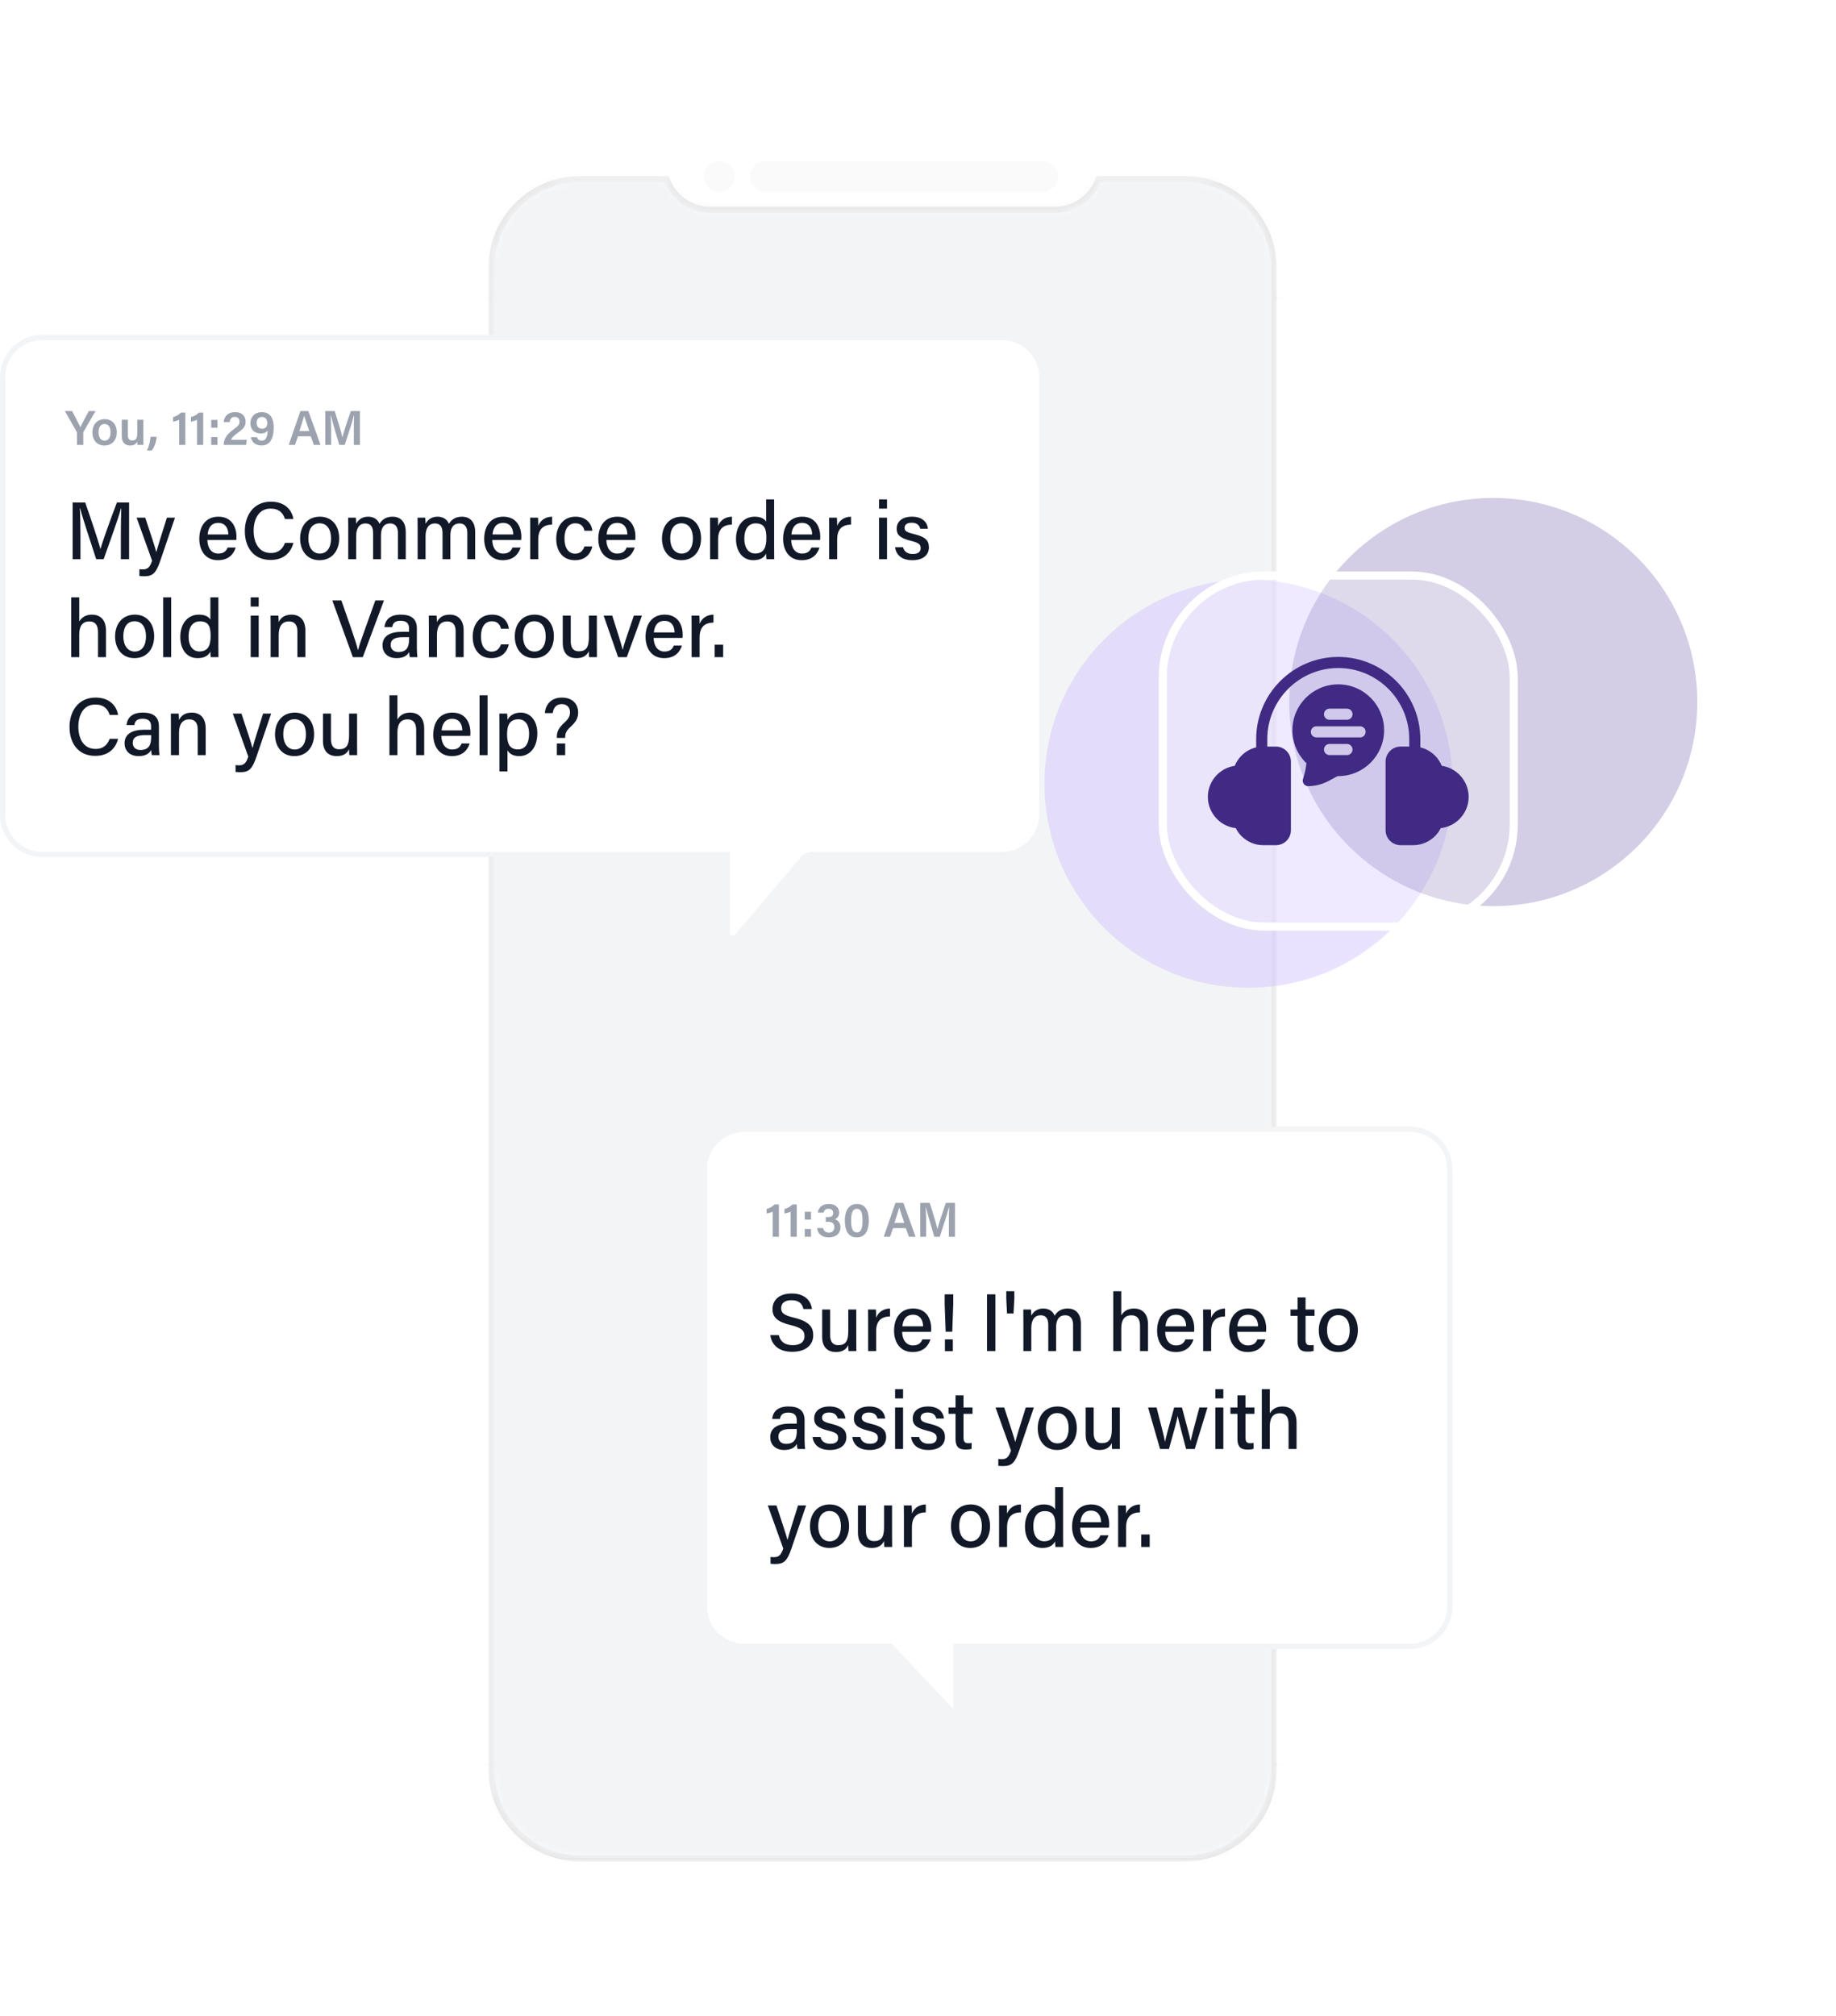 <svg width="225" height="247" viewBox="0 0 225 247" fill="none" xmlns="http://www.w3.org/2000/svg">
<g clip-path="url(#clip0_2002_761)" filter="url(#filter0_d_2002_761)">
<g filter="url(#filter1_i_2002_761)">
<path fill-rule="evenodd" clip-rule="evenodd" d="M64.82 14.004C55.647 14.004 48.211 21.44 48.211 30.613V216.714C48.211 225.887 55.647 233.324 64.82 233.324H141.072C150.246 233.324 157.682 225.887 157.682 216.714V83.461H158.059C158.476 83.461 158.814 83.124 158.814 82.706V71.004C158.814 70.587 158.476 70.249 158.059 70.249H157.682V66.475H158.059C158.476 66.475 158.814 66.137 158.814 65.72V54.017C158.814 53.6 158.476 53.263 158.059 53.263H157.682V30.613C157.682 21.44 150.246 14.004 141.072 14.004H64.82Z" fill="white"/>
</g>
<g filter="url(#filter2_i_2002_761)">
<path fill-rule="evenodd" clip-rule="evenodd" d="M82.94 23.064C83.982 23.064 84.827 22.219 84.827 21.176C84.827 20.134 83.982 19.289 82.94 19.289C81.897 19.289 81.052 20.134 81.052 21.176C81.052 22.219 81.897 23.064 82.94 23.064ZM88.602 19.289C87.56 19.289 86.715 20.134 86.715 21.176C86.715 22.219 87.56 23.064 88.602 23.064H122.576C123.618 23.064 124.463 22.219 124.463 21.176C124.463 20.134 123.618 19.289 122.576 19.289H88.602Z" fill="black" fill-opacity="0.02"/>
</g>
<g opacity="0.8">
<mask id="mask0_2002_761" style="mask-type:alpha" maskUnits="userSpaceOnUse" x="54" y="21" width="98" height="208">
<g opacity="0.8">
<path opacity="0.8" d="M151.265 21.554H54.628V228.039H151.265V21.554Z" fill="white"/>
<path opacity="0.8" fill-rule="evenodd" clip-rule="evenodd" d="M76.467 21.931H65.953C59.907 21.931 55.005 26.832 55.005 32.878V216.714C55.005 222.76 59.907 227.661 65.953 227.661H139.94C145.986 227.661 150.887 222.76 150.887 216.714V32.878C150.887 26.832 145.986 21.931 139.94 21.931H129.425C128.648 24.13 126.551 25.706 124.086 25.706H81.807C79.342 25.706 77.244 24.13 76.467 21.931Z" fill="black"/>
</g>
</mask>
<g mask="url(#mask0_2002_761)">
<path opacity="0.8" d="M76.467 21.931L76.823 21.805L76.734 21.554H76.467V21.931ZM129.426 21.931V21.554H129.159L129.07 21.805L129.426 21.931ZM65.953 22.309H76.467V21.554H65.953V22.309ZM55.383 32.878C55.383 27.041 60.115 22.309 65.953 22.309V21.554C59.699 21.554 54.628 26.624 54.628 32.878H55.383ZM55.383 216.714V32.878H54.628V216.714H55.383ZM65.953 227.284C60.115 227.284 55.383 222.552 55.383 216.714H54.628C54.628 222.969 59.699 228.039 65.953 228.039V227.284ZM139.94 227.284H65.953V228.039H139.94V227.284ZM150.51 216.714C150.51 222.552 145.778 227.284 139.94 227.284V228.039C146.195 228.039 151.265 222.969 151.265 216.714H150.51ZM150.51 32.878V216.714H151.265V32.878H150.51ZM139.94 22.309C145.778 22.309 150.51 27.041 150.51 32.878H151.265C151.265 26.624 146.195 21.554 139.94 21.554V22.309ZM129.426 22.309H139.94V21.554H129.426V22.309ZM129.07 21.805C128.344 23.858 126.386 25.329 124.086 25.329V26.084C126.716 26.084 128.953 24.402 129.782 22.057L129.07 21.805ZM124.086 25.329H81.807V26.084H124.086V25.329ZM81.807 25.329C79.507 25.329 77.549 23.858 76.823 21.805L76.111 22.057C76.94 24.402 79.177 26.084 81.807 26.084V25.329Z" fill="#C2C2C2"/>
<g opacity="0.2">
<path opacity="0.2" d="M55.005 36.276H48.211V36.653H55.005V36.276Z" fill="black"/>
<path opacity="0.2" d="M55.005 215.959H48.211V216.337H55.005V215.959Z" fill="black"/>
<path opacity="0.2" d="M157.682 36.276H150.887V36.653H157.682V36.276Z" fill="black"/>
<path opacity="0.2" d="M157.682 215.959H150.887V216.337H157.682V215.959Z" fill="black"/>
</g>
</g>
</g>
<mask id="mask1_2002_761" style="mask-type:alpha" maskUnits="userSpaceOnUse" x="55" y="21" width="96" height="207">
<path fill-rule="evenodd" clip-rule="evenodd" d="M76.467 21.931H65.953C59.907 21.931 55.006 26.832 55.006 32.878L55.006 216.714C55.006 222.76 59.907 227.661 65.953 227.661H139.94C145.986 227.661 150.887 222.76 150.887 216.714V32.878C150.887 26.832 145.986 21.931 139.94 21.931H129.426C128.648 24.13 126.551 25.706 124.086 25.706L81.807 25.706C79.342 25.706 77.244 24.13 76.467 21.931Z" fill="#118BD6"/>
<path fill-rule="evenodd" clip-rule="evenodd" d="M76.467 21.931H65.953C59.907 21.931 55.006 26.832 55.006 32.878L55.006 216.714C55.006 222.76 59.907 227.661 65.953 227.661H139.94C145.986 227.661 150.887 222.76 150.887 216.714V32.878C150.887 26.832 145.986 21.931 139.94 21.931H129.426C128.648 24.13 126.551 25.706 124.086 25.706L81.807 25.706C79.342 25.706 77.244 24.13 76.467 21.931Z" fill="url(#paint0_linear_2002_761)" fill-opacity="0.07"/>
</mask>
<g mask="url(#mask1_2002_761)">
<rect x="55.074" y="21.725" width="95.651" height="205.886" fill="#F3F4F6"/>
</g>
</g>
<path d="M89.115 105.004V104.678H88.789H49.578H5.212C2.513 104.678 0.326 102.491 0.326 99.792V46.216C0.326 43.517 2.513 41.33 5.212 41.33H122.788C125.487 41.33 127.674 43.517 127.674 46.216V99.792C127.674 102.491 125.487 104.678 122.788 104.678H99.462C99.073 104.678 98.704 104.849 98.453 105.145L90.302 114.723C89.896 115.2 89.115 114.913 89.115 114.286V105.004Z" fill="white" stroke="#F3F4F6" stroke-width="0.651"/>
<path d="M14.81 68.504V65.614C14.81 64.344 14.83 63.024 14.86 62.284H14.82C14.52 63.464 13.47 66.324 12.7 68.504H11.79C11.21 66.704 10.13 63.494 9.82 62.274H9.78C9.84 63.074 9.86 64.594 9.86 65.784V68.504H8.9V61.554H10.44C11.18 63.654 12.07 66.334 12.31 67.244H12.32C12.49 66.534 13.55 63.594 14.33 61.554H15.82V68.504H14.81ZM16.742 63.414H17.802C18.572 65.714 19.022 67.114 19.152 67.624H19.162C19.312 67.054 19.662 65.894 20.452 63.414H21.442L19.632 68.724C19.122 70.204 18.732 70.594 17.652 70.594C17.502 70.594 17.292 70.584 17.082 70.564V69.724C17.212 69.744 17.362 69.754 17.492 69.754C18.112 69.754 18.362 69.484 18.642 68.694L16.742 63.414ZM28.955 66.144H25.415C25.425 67.104 25.905 67.814 26.735 67.814C27.495 67.814 27.745 67.434 27.895 67.074H28.885C28.685 67.724 28.145 68.624 26.705 68.624C25.095 68.624 24.425 67.334 24.425 66.014C24.425 64.484 25.195 63.294 26.765 63.294C28.425 63.294 28.975 64.604 28.975 65.724C28.975 65.884 28.975 66.004 28.955 66.144ZM25.445 65.474H27.985C27.975 64.684 27.585 64.054 26.755 64.054C25.895 64.054 25.525 64.644 25.445 65.474ZM34.924 66.504H35.954C35.654 67.704 34.754 68.594 33.154 68.594C31.054 68.594 30.004 67.024 30.004 65.054C30.004 63.164 31.054 61.454 33.194 61.454C34.874 61.454 35.764 62.424 35.954 63.584H34.924C34.694 62.864 34.224 62.304 33.154 62.304C31.674 62.304 31.084 63.644 31.084 65.024C31.084 66.354 31.644 67.744 33.194 67.744C34.244 67.744 34.684 67.124 34.924 66.504ZM39.209 63.294C40.639 63.294 41.569 64.354 41.569 65.944C41.569 67.434 40.718 68.624 39.148 68.624C37.669 68.624 36.779 67.494 36.779 65.964C36.779 64.454 37.658 63.294 39.209 63.294ZM39.169 64.104C38.269 64.104 37.788 64.814 37.788 65.954C37.788 67.044 38.319 67.814 39.188 67.814C40.069 67.814 40.569 67.084 40.569 65.964C40.569 64.834 40.069 64.104 39.169 64.104ZM42.675 68.504V64.724C42.675 64.284 42.675 63.834 42.665 63.414H43.605C43.625 63.564 43.645 63.914 43.645 64.164C43.885 63.724 44.325 63.294 45.115 63.294C45.835 63.294 46.315 63.664 46.505 64.174C46.785 63.704 47.255 63.294 48.115 63.294C48.955 63.294 49.725 63.794 49.725 65.164V68.504H48.765V65.274C48.765 64.714 48.555 64.124 47.805 64.124C47.025 64.124 46.685 64.704 46.685 65.584V68.504H45.725V65.314C45.725 64.684 45.545 64.124 44.785 64.124C44.015 64.124 43.645 64.734 43.645 65.684V68.504H42.675ZM51.181 68.504V64.724C51.181 64.284 51.181 63.834 51.171 63.414H52.111C52.131 63.564 52.151 63.914 52.151 64.164C52.391 63.724 52.831 63.294 53.621 63.294C54.341 63.294 54.821 63.664 55.011 64.174C55.291 63.704 55.761 63.294 56.621 63.294C57.461 63.294 58.231 63.794 58.231 65.164V68.504H57.271V65.274C57.271 64.714 57.061 64.124 56.311 64.124C55.531 64.124 55.191 64.704 55.191 65.584V68.504H54.231V65.314C54.231 64.684 54.051 64.124 53.291 64.124C52.521 64.124 52.151 64.734 52.151 65.684V68.504H51.181ZM63.867 66.144H60.327C60.337 67.104 60.817 67.814 61.647 67.814C62.407 67.814 62.657 67.434 62.807 67.074H63.797C63.597 67.724 63.057 68.624 61.617 68.624C60.007 68.624 59.337 67.334 59.337 66.014C59.337 64.484 60.107 63.294 61.677 63.294C63.337 63.294 63.887 64.604 63.887 65.724C63.887 65.884 63.887 66.004 63.867 66.144ZM60.357 65.474H62.897C62.887 64.684 62.497 64.054 61.667 64.054C60.807 64.054 60.437 64.644 60.357 65.474ZM64.98 68.504V64.794C64.98 64.124 64.97 63.714 64.97 63.414H65.93C65.95 63.554 65.96 63.974 65.96 64.424C66.22 63.754 66.81 63.314 67.66 63.294V64.264C66.62 64.284 65.96 64.774 65.96 66.084V68.504H64.98ZM71.625 66.934H72.595C72.385 67.804 71.795 68.624 70.455 68.624C69.025 68.624 68.165 67.594 68.165 65.984C68.165 64.534 68.995 63.294 70.525 63.294C72.035 63.294 72.535 64.374 72.595 65.014H71.625C71.515 64.514 71.205 64.104 70.505 64.104C69.655 64.104 69.175 64.834 69.175 65.954C69.175 67.094 69.645 67.824 70.475 67.824C71.085 67.824 71.435 67.494 71.625 66.934ZM77.851 66.144H74.311C74.321 67.104 74.801 67.814 75.631 67.814C76.391 67.814 76.641 67.434 76.791 67.074H77.781C77.581 67.724 77.041 68.624 75.601 68.624C73.991 68.624 73.321 67.334 73.321 66.014C73.321 64.484 74.091 63.294 75.661 63.294C77.321 63.294 77.871 64.604 77.871 65.724C77.871 65.884 77.871 66.004 77.851 66.144ZM74.341 65.474H76.881C76.871 64.684 76.481 64.054 75.651 64.054C74.791 64.054 74.421 64.644 74.341 65.474ZM83.554 63.294C84.984 63.294 85.914 64.354 85.914 65.944C85.914 67.434 85.064 68.624 83.494 68.624C82.014 68.624 81.124 67.494 81.124 65.964C81.124 64.454 82.004 63.294 83.554 63.294ZM83.514 64.104C82.614 64.104 82.134 64.814 82.134 65.954C82.134 67.044 82.664 67.814 83.534 67.814C84.414 67.814 84.914 67.084 84.914 65.964C84.914 64.834 84.414 64.104 83.514 64.104ZM87.021 68.504V64.794C87.021 64.124 87.011 63.714 87.011 63.414H87.971C87.991 63.554 88.001 63.974 88.001 64.424C88.261 63.754 88.851 63.314 89.701 63.294V64.264C88.661 64.284 88.001 64.774 88.001 66.084V68.504H87.021ZM93.886 61.174H94.866V67.074C94.866 67.544 94.866 68.014 94.876 68.504H93.926C93.906 68.364 93.886 68.004 93.886 67.814C93.636 68.324 93.136 68.624 92.316 68.624C91.006 68.624 90.196 67.564 90.196 66.014C90.196 64.444 91.066 63.294 92.486 63.294C93.346 63.294 93.746 63.634 93.886 63.914V61.174ZM91.216 65.984C91.216 67.164 91.766 67.804 92.536 67.804C93.686 67.804 93.916 66.944 93.916 65.894C93.916 64.814 93.706 64.114 92.606 64.114C91.736 64.114 91.216 64.794 91.216 65.984ZM100.498 66.144H96.958C96.968 67.104 97.448 67.814 98.278 67.814C99.038 67.814 99.288 67.434 99.438 67.074H100.428C100.228 67.724 99.688 68.624 98.248 68.624C96.638 68.624 95.968 67.334 95.968 66.014C95.968 64.484 96.738 63.294 98.308 63.294C99.968 63.294 100.518 64.604 100.518 65.724C100.518 65.884 100.518 66.004 100.498 66.144ZM96.988 65.474H99.528C99.518 64.684 99.128 64.054 98.298 64.054C97.438 64.054 97.068 64.644 96.988 65.474ZM101.611 68.504V64.794C101.611 64.124 101.601 63.714 101.601 63.414H102.561C102.581 63.554 102.591 63.974 102.591 64.424C102.851 63.754 103.441 63.314 104.291 63.294V64.264C103.251 64.284 102.591 64.774 102.591 66.084V68.504H101.611ZM107.724 68.504V63.414H108.704V68.504H107.724ZM108.704 62.304H107.724V61.174H108.704V62.304ZM109.687 67.034H110.667C110.797 67.564 111.197 67.864 111.857 67.864C112.557 67.864 112.827 67.574 112.827 67.144C112.827 66.694 112.597 66.494 111.677 66.264C110.177 65.904 109.887 65.444 109.887 64.744C109.887 64.024 110.417 63.294 111.767 63.294C113.127 63.294 113.657 64.074 113.717 64.774H112.777C112.707 64.474 112.487 64.034 111.727 64.034C111.057 64.034 110.857 64.354 110.857 64.664C110.857 65.024 111.057 65.194 111.967 65.414C113.547 65.784 113.837 66.314 113.837 67.064C113.837 67.954 113.147 68.624 111.817 68.624C110.457 68.624 109.817 67.944 109.687 67.034ZM8.73 73.174H9.71V76.134C9.96 75.714 10.42 75.294 11.27 75.294C12.12 75.294 12.99 75.764 12.99 77.254V80.504H12.01V77.414C12.01 76.584 11.67 76.124 10.96 76.124C10.07 76.124 9.71 76.734 9.71 77.734V80.504H8.73V73.174ZM16.533 75.294C17.963 75.294 18.893 76.354 18.893 77.944C18.893 79.434 18.043 80.624 16.473 80.624C14.993 80.624 14.103 79.494 14.103 77.964C14.103 76.454 14.983 75.294 16.533 75.294ZM16.493 76.104C15.593 76.104 15.113 76.814 15.113 77.954C15.113 79.044 15.643 79.814 16.513 79.814C17.393 79.814 17.893 79.084 17.893 77.964C17.893 76.834 17.393 76.104 16.493 76.104ZM20.98 80.504H20V73.174H20.98V80.504ZM25.781 73.174H26.761V79.074C26.761 79.544 26.761 80.014 26.771 80.504H25.821C25.801 80.364 25.781 80.004 25.781 79.814C25.531 80.324 25.031 80.624 24.211 80.624C22.901 80.624 22.091 79.564 22.091 78.014C22.091 76.444 22.961 75.294 24.381 75.294C25.241 75.294 25.641 75.634 25.781 75.914V73.174ZM23.111 77.984C23.111 79.164 23.661 79.804 24.431 79.804C25.581 79.804 25.811 78.944 25.811 77.894C25.811 76.814 25.601 76.114 24.501 76.114C23.631 76.114 23.111 76.794 23.111 77.984ZM30.722 80.504V75.414H31.702V80.504H30.722ZM31.702 74.304H30.722V73.174H31.702V74.304ZM33.164 80.504V76.694C33.164 76.254 33.164 75.804 33.154 75.414H34.114C34.134 75.564 34.154 76.064 34.154 76.214C34.344 75.794 34.764 75.294 35.724 75.294C36.694 75.294 37.424 75.894 37.424 77.234V80.504H36.444V77.354C36.444 76.624 36.164 76.124 35.414 76.124C34.524 76.124 34.154 76.784 34.154 77.784V80.504H33.164ZM44.456 80.504H43.246L40.726 73.554H41.836L43.026 76.974C43.376 77.984 43.706 78.974 43.866 79.624H43.886C44.026 79.034 44.396 78.004 44.756 77.004L45.996 73.554H47.056L44.456 80.504ZM51.086 76.974V79.354C51.086 79.824 51.126 80.364 51.156 80.504H50.226C50.186 80.394 50.156 80.144 50.136 79.874C49.966 80.204 49.566 80.624 48.596 80.624C47.386 80.624 46.876 79.834 46.876 79.064C46.876 77.924 47.776 77.394 49.286 77.394H50.126V76.984C50.126 76.554 49.986 76.044 49.096 76.044C48.286 76.044 48.146 76.434 48.066 76.824H47.116C47.186 76.084 47.646 75.284 49.126 75.294C50.396 75.294 51.086 75.814 51.086 76.974ZM50.136 78.214V78.054H49.356C48.376 78.054 47.876 78.334 47.876 79.004C47.876 79.504 48.216 79.874 48.816 79.874C49.976 79.874 50.136 79.084 50.136 78.214ZM52.558 80.504V76.694C52.558 76.254 52.558 75.804 52.548 75.414H53.508C53.528 75.564 53.548 76.064 53.548 76.214C53.738 75.794 54.158 75.294 55.118 75.294C56.088 75.294 56.818 75.894 56.818 77.234V80.504H55.838V77.354C55.838 76.624 55.558 76.124 54.808 76.124C53.918 76.124 53.548 76.784 53.548 77.784V80.504H52.558ZM61.391 78.934H62.361C62.151 79.804 61.561 80.624 60.221 80.624C58.791 80.624 57.931 79.594 57.931 77.984C57.931 76.534 58.761 75.294 60.291 75.294C61.801 75.294 62.301 76.374 62.361 77.014H61.391C61.281 76.514 60.971 76.104 60.271 76.104C59.421 76.104 58.941 76.834 58.941 77.954C58.941 79.094 59.411 79.824 60.241 79.824C60.851 79.824 61.201 79.494 61.391 78.934ZM65.517 75.294C66.947 75.294 67.877 76.354 67.877 77.944C67.877 79.434 67.027 80.624 65.457 80.624C63.977 80.624 63.087 79.494 63.087 77.964C63.087 76.454 63.967 75.294 65.517 75.294ZM65.477 76.104C64.577 76.104 64.097 76.814 64.097 77.954C64.097 79.044 64.627 79.814 65.497 79.814C66.377 79.814 66.877 79.084 66.877 77.964C66.877 76.834 66.377 76.104 65.477 76.104ZM73.144 75.414V79.024C73.144 79.514 73.154 80.174 73.154 80.504H72.194C72.174 80.374 72.164 80.064 72.164 79.774C71.904 80.324 71.424 80.624 70.654 80.624C69.754 80.624 68.964 80.154 68.964 78.754V75.414H69.944V78.544C69.944 79.194 70.144 79.784 70.944 79.784C71.824 79.784 72.164 79.304 72.164 78.074V75.414H73.144ZM73.979 75.414H75.029C75.679 77.424 76.159 78.974 76.309 79.604H76.319C76.439 78.984 76.979 77.454 77.679 75.414H78.669L76.809 80.504H75.749L73.979 75.414ZM83.642 78.144H80.103C80.112 79.104 80.593 79.814 81.422 79.814C82.183 79.814 82.433 79.434 82.582 79.074H83.573C83.373 79.724 82.832 80.624 81.392 80.624C79.782 80.624 79.112 79.334 79.112 78.014C79.112 76.484 79.882 75.294 81.453 75.294C83.112 75.294 83.662 76.604 83.662 77.724C83.662 77.884 83.662 78.004 83.642 78.144ZM80.132 77.474H82.672C82.662 76.684 82.272 76.054 81.442 76.054C80.582 76.054 80.213 76.644 80.132 77.474ZM84.755 80.504V76.794C84.755 76.124 84.745 75.714 84.745 75.414H85.705C85.725 75.554 85.735 75.974 85.735 76.424C85.995 75.754 86.585 75.314 87.435 75.294V76.264C86.395 76.284 85.735 76.774 85.735 78.084V80.504H84.755ZM88.623 80.504H87.583V78.974H88.623V80.504ZM13.44 90.504H14.47C14.17 91.704 13.27 92.594 11.67 92.594C9.57 92.594 8.52 91.024 8.52 89.054C8.52 87.164 9.57 85.454 11.71 85.454C13.39 85.454 14.28 86.424 14.47 87.584H13.44C13.21 86.864 12.74 86.304 11.67 86.304C10.19 86.304 9.6 87.644 9.6 89.024C9.6 90.354 10.16 91.744 11.71 91.744C12.76 91.744 13.2 91.124 13.44 90.504ZM19.475 88.974V91.354C19.475 91.824 19.515 92.364 19.545 92.504H18.615C18.575 92.394 18.545 92.144 18.525 91.874C18.355 92.204 17.955 92.624 16.985 92.624C15.775 92.624 15.265 91.834 15.265 91.064C15.265 89.924 16.165 89.394 17.675 89.394H18.515V88.984C18.515 88.554 18.375 88.044 17.485 88.044C16.675 88.044 16.535 88.434 16.455 88.824H15.505C15.575 88.084 16.035 87.284 17.515 87.294C18.785 87.294 19.475 87.814 19.475 88.974ZM18.525 90.214V90.054H17.745C16.765 90.054 16.265 90.334 16.265 91.004C16.265 91.504 16.605 91.874 17.205 91.874C18.365 91.874 18.525 91.084 18.525 90.214ZM20.947 92.504V88.694C20.947 88.254 20.947 87.804 20.937 87.414H21.897C21.917 87.564 21.937 88.064 21.937 88.214C22.127 87.794 22.547 87.294 23.507 87.294C24.477 87.294 25.207 87.894 25.207 89.234V92.504H24.227V89.354C24.227 88.624 23.947 88.124 23.197 88.124C22.307 88.124 21.937 88.784 21.937 89.784V92.504H20.947ZM28.529 87.414H29.59C30.36 89.714 30.809 91.114 30.939 91.624H30.95C31.099 91.054 31.45 89.894 32.239 87.414H33.23L31.419 92.724C30.91 94.204 30.52 94.594 29.439 94.594C29.29 94.594 29.079 94.584 28.869 94.564V93.724C29 93.744 29.149 93.754 29.279 93.754C29.899 93.754 30.149 93.484 30.43 92.694L28.529 87.414ZM36.132 87.294C37.562 87.294 38.492 88.354 38.492 89.944C38.492 91.434 37.642 92.624 36.072 92.624C34.592 92.624 33.702 91.494 33.702 89.964C33.702 88.454 34.582 87.294 36.132 87.294ZM36.092 88.104C35.192 88.104 34.712 88.814 34.712 89.954C34.712 91.044 35.242 91.814 36.112 91.814C36.992 91.814 37.492 91.084 37.492 89.964C37.492 88.834 36.992 88.104 36.092 88.104ZM43.759 87.414V91.024C43.759 91.514 43.769 92.174 43.769 92.504H42.809C42.789 92.374 42.779 92.064 42.779 91.774C42.519 92.324 42.039 92.624 41.269 92.624C40.369 92.624 39.579 92.154 39.579 90.754V87.414H40.559V90.544C40.559 91.194 40.759 91.784 41.559 91.784C42.439 91.784 42.779 91.304 42.779 90.074V87.414H43.759ZM47.724 85.174H48.704V88.134C48.954 87.714 49.414 87.294 50.264 87.294C51.114 87.294 51.984 87.764 51.984 89.254V92.504H51.004V89.414C51.004 88.584 50.664 88.124 49.954 88.124C49.064 88.124 48.704 88.734 48.704 89.734V92.504H47.724V85.174ZM57.627 90.144H54.087C54.097 91.104 54.577 91.814 55.407 91.814C56.167 91.814 56.417 91.434 56.567 91.074H57.557C57.357 91.724 56.817 92.624 55.377 92.624C53.767 92.624 53.097 91.334 53.097 90.014C53.097 88.484 53.867 87.294 55.437 87.294C57.097 87.294 57.647 88.604 57.647 89.724C57.647 89.884 57.647 90.004 57.627 90.144ZM54.117 89.474H56.657C56.647 88.684 56.257 88.054 55.427 88.054C54.567 88.054 54.197 88.644 54.117 89.474ZM59.749 92.504H58.769V85.174H59.749V92.504ZM62.191 94.494H61.211V88.654C61.211 88.234 61.211 87.814 61.2 87.414H62.151C62.17 87.574 62.191 87.884 62.191 88.184C62.45 87.694 62.961 87.294 63.81 87.294C64.99 87.294 65.85 88.274 65.85 89.824C65.85 91.644 64.861 92.624 63.63 92.624C62.831 92.624 62.41 92.294 62.191 91.914V94.494ZM64.841 89.864C64.841 88.814 64.371 88.114 63.541 88.114C62.531 88.114 62.141 88.754 62.141 89.954C62.141 91.114 62.471 91.804 63.471 91.804C64.371 91.804 64.841 91.074 64.841 89.864ZM69.263 90.394H68.243V90.234C68.243 89.674 68.422 89.184 69.203 88.484C69.752 87.994 69.853 87.624 69.853 87.224C69.853 86.764 69.562 86.254 68.853 86.254C68.153 86.254 67.832 86.704 67.733 87.354H66.772C66.802 86.694 67.243 85.454 68.873 85.454C70.373 85.464 70.853 86.484 70.853 87.244C70.853 87.934 70.632 88.384 69.903 89.054C69.412 89.494 69.263 89.834 69.263 90.304V90.394ZM69.263 92.504H68.243V91.074H69.263V92.504Z" fill="#111827"/>
<path d="M10.208 54.504H9.428V53.016C9.428 52.974 9.416 52.932 9.392 52.89L7.952 50.352H8.834C9.176 50.994 9.656 51.912 9.854 52.332C10.034 51.924 10.544 50.982 10.886 50.352H11.708L10.238 52.89C10.22 52.914 10.208 52.938 10.208 53.01V54.504ZM12.839 51.348C13.733 51.348 14.309 51.99 14.309 52.956C14.309 53.874 13.77 54.576 12.803 54.576C11.867 54.576 11.322 53.892 11.322 52.968C11.322 52.032 11.88 51.348 12.839 51.348ZM12.809 51.942C12.354 51.942 12.078 52.29 12.078 52.962C12.078 53.586 12.36 53.982 12.822 53.982C13.29 53.982 13.547 53.592 13.547 52.968C13.547 52.302 13.29 51.942 12.809 51.942ZM17.569 51.42V53.604C17.569 53.904 17.569 54.258 17.575 54.504H16.849C16.837 54.42 16.831 54.246 16.825 54.114C16.651 54.432 16.369 54.576 15.949 54.576C15.355 54.576 14.923 54.234 14.923 53.436V51.42H15.667V53.286C15.667 53.646 15.775 53.958 16.195 53.958C16.645 53.958 16.825 53.712 16.825 53.052V51.42H17.569ZM18.596 55.194H18.009C18.345 54.444 18.41 53.922 18.447 53.508H19.209C19.148 54.084 18.956 54.732 18.596 55.194ZM22.713 54.504H21.957V51.426C21.771 51.528 21.411 51.63 21.207 51.654V51.09C21.561 51.018 21.939 50.796 22.179 50.544H22.713V54.504ZM24.904 54.504H24.148V51.426C23.962 51.528 23.602 51.63 23.398 51.654V51.09C23.753 51.018 24.131 50.796 24.37 50.544H24.904V54.504ZM26.65 54.504H25.882V53.55H26.65V54.504ZM26.65 52.398H25.882V51.438H26.65V52.398ZM30.154 54.504H27.424V54.456C27.424 53.808 27.754 53.238 28.594 52.62C29.176 52.188 29.35 52.038 29.35 51.666C29.35 51.306 29.17 51.072 28.786 51.072C28.366 51.072 28.198 51.318 28.138 51.708H27.412C27.472 51.03 27.916 50.484 28.786 50.484C29.758 50.484 30.1 51.078 30.1 51.654C30.1 52.236 29.854 52.5 29.128 53.028C28.618 53.4 28.39 53.652 28.312 53.874H30.25L30.154 54.504ZM30.747 53.562H31.497C31.581 53.826 31.743 53.982 32.097 53.982C32.721 53.982 32.787 53.184 32.805 52.722C32.637 52.986 32.313 53.106 31.941 53.106C31.149 53.106 30.687 52.554 30.687 51.84C30.687 51.084 31.209 50.49 32.097 50.49C33.165 50.49 33.543 51.318 33.543 52.32C33.543 53.406 33.279 54.57 32.061 54.57C31.185 54.57 30.825 54.042 30.747 53.562ZM32.097 51.078C31.653 51.078 31.443 51.396 31.443 51.804C31.443 52.242 31.695 52.518 32.097 52.518C32.535 52.518 32.757 52.29 32.757 51.822C32.757 51.564 32.655 51.078 32.097 51.078ZM38.083 53.448H36.517L36.151 54.504H35.383L36.817 50.352H37.789L39.283 54.504H38.461L38.083 53.448ZM36.691 52.8H37.903C37.579 51.852 37.381 51.288 37.279 50.934H37.273C37.171 51.324 36.955 51.99 36.691 52.8ZM43.362 54.504V52.872C43.362 52.146 43.374 51.354 43.392 50.898H43.362C43.176 51.684 42.672 53.202 42.246 54.504H41.574C41.256 53.394 40.734 51.672 40.548 50.886H40.524C40.56 51.372 40.578 52.248 40.578 52.962V54.504H39.858V50.352H41.016C41.394 51.51 41.832 52.974 41.958 53.562H41.97C42.066 53.064 42.6 51.486 42.996 50.352H44.112V54.504H43.362Z" fill="#9CA3AF"/>
<path d="M117.5 201.678H117.174V202.004V210.185L109.237 201.78L109.14 201.678H109H91.212C88.513 201.678 86.326 199.491 86.326 196.792V143.216C86.326 140.517 88.513 138.33 91.212 138.33H172.788C175.487 138.33 177.674 140.517 177.674 143.216V196.792C177.674 199.491 175.487 201.678 172.788 201.678H117.5Z" fill="white" stroke="#F3F4F6" stroke-width="0.651"/>
<path d="M94.4 163.554H95.44C95.63 164.354 96.18 164.784 97.15 164.784C98.18 164.784 98.59 164.314 98.59 163.684C98.59 163.014 98.25 162.644 96.9 162.324C95.21 161.914 94.67 161.334 94.67 160.364C94.67 159.294 95.45 158.454 97.02 158.454C98.71 158.454 99.4 159.424 99.5 160.354H98.45C98.34 159.774 97.98 159.274 96.99 159.274C96.19 159.274 95.73 159.624 95.73 160.254C95.73 160.874 96.11 161.124 97.3 161.414C99.29 161.894 99.66 162.664 99.66 163.564C99.66 164.714 98.81 165.594 97.08 165.594C95.33 165.594 94.55 164.654 94.4 163.554ZM104.935 160.414V164.024C104.935 164.514 104.945 165.174 104.945 165.504H103.985C103.965 165.374 103.955 165.064 103.955 164.774C103.695 165.324 103.215 165.624 102.445 165.624C101.545 165.624 100.755 165.154 100.755 163.754V160.414H101.735V163.544C101.735 164.194 101.935 164.784 102.735 164.784C103.615 164.784 103.955 164.304 103.955 163.074V160.414H104.935ZM106.39 165.504V161.794C106.39 161.124 106.38 160.714 106.38 160.414H107.34C107.36 160.554 107.37 160.974 107.37 161.424C107.63 160.754 108.22 160.314 109.07 160.294V161.264C108.03 161.284 107.37 161.774 107.37 163.084V165.504H106.39ZM114.096 163.144H110.556C110.566 164.104 111.046 164.814 111.876 164.814C112.636 164.814 112.886 164.434 113.036 164.074H114.026C113.826 164.724 113.286 165.624 111.846 165.624C110.236 165.624 109.566 164.334 109.566 163.014C109.566 161.484 110.336 160.294 111.906 160.294C113.566 160.294 114.116 161.604 114.116 162.724C114.116 162.884 114.116 163.004 114.096 163.144ZM110.586 162.474H113.126C113.116 161.684 112.726 161.054 111.896 161.054C111.036 161.054 110.666 161.644 110.586 162.474ZM116.699 163.134H115.889L115.769 159.774V158.554H116.819V159.784L116.699 163.134ZM116.769 165.514H115.799V164.074H116.769V165.514ZM120.955 158.554H121.985V165.504H120.955V158.554ZM124.207 160.904H123.407L123.317 159.034V158.174H124.307V159.034L124.207 160.904ZM125.414 165.504V161.724C125.414 161.284 125.414 160.834 125.404 160.414H126.344C126.364 160.564 126.384 160.914 126.384 161.164C126.624 160.724 127.064 160.294 127.854 160.294C128.574 160.294 129.054 160.664 129.244 161.174C129.524 160.704 129.994 160.294 130.854 160.294C131.694 160.294 132.464 160.794 132.464 162.164V165.504H131.504V162.274C131.504 161.714 131.294 161.124 130.544 161.124C129.764 161.124 129.424 161.704 129.424 162.584V165.504H128.464V162.314C128.464 161.684 128.284 161.124 127.524 161.124C126.754 161.124 126.384 161.734 126.384 162.684V165.504H125.414ZM136.429 158.174H137.409V161.134C137.659 160.714 138.119 160.294 138.969 160.294C139.819 160.294 140.689 160.764 140.689 162.254V165.504H139.709V162.414C139.709 161.584 139.369 161.124 138.659 161.124C137.769 161.124 137.409 161.734 137.409 162.734V165.504H136.429V158.174ZM146.332 163.144H142.792C142.802 164.104 143.282 164.814 144.112 164.814C144.872 164.814 145.122 164.434 145.272 164.074H146.262C146.062 164.724 145.522 165.624 144.082 165.624C142.472 165.624 141.802 164.334 141.802 163.014C141.802 161.484 142.572 160.294 144.142 160.294C145.802 160.294 146.352 161.604 146.352 162.724C146.352 162.884 146.352 163.004 146.332 163.144ZM142.822 162.474H145.362C145.352 161.684 144.962 161.054 144.132 161.054C143.272 161.054 142.902 161.644 142.822 162.474ZM147.445 165.504V161.794C147.445 161.124 147.435 160.714 147.435 160.414H148.395C148.415 160.554 148.425 160.974 148.425 161.424C148.685 160.754 149.275 160.314 150.125 160.294V161.264C149.085 161.284 148.425 161.774 148.425 163.084V165.504H147.445ZM155.15 163.144H151.61C151.62 164.104 152.1 164.814 152.93 164.814C153.69 164.814 153.94 164.434 154.09 164.074H155.08C154.88 164.724 154.34 165.624 152.9 165.624C151.29 165.624 150.62 164.334 150.62 163.014C150.62 161.484 151.39 160.294 152.96 160.294C154.62 160.294 155.17 161.604 155.17 162.724C155.17 162.884 155.17 163.004 155.15 163.144ZM151.64 162.474H154.18C154.17 161.684 153.78 161.054 152.95 161.054C152.09 161.054 151.72 161.644 151.64 162.474ZM158.153 161.194V160.414H159.013V158.934H159.993V160.414H161.093V161.194H159.993V164.084C159.993 164.564 160.113 164.794 160.563 164.794C160.683 164.794 160.853 164.794 160.983 164.754V165.484C160.753 165.564 160.443 165.574 160.193 165.574C159.353 165.574 159.013 165.144 159.013 164.284V161.194H158.153ZM164.046 160.294C165.476 160.294 166.406 161.354 166.406 162.944C166.406 164.434 165.556 165.624 163.986 165.624C162.506 165.624 161.616 164.494 161.616 162.964C161.616 161.454 162.496 160.294 164.046 160.294ZM164.006 161.104C163.106 161.104 162.626 161.814 162.626 162.954C162.626 164.044 163.156 164.814 164.026 164.814C164.906 164.814 165.406 164.084 165.406 162.964C165.406 161.834 164.906 161.104 164.006 161.104ZM98.6 173.974V176.354C98.6 176.824 98.64 177.364 98.67 177.504H97.74C97.7 177.394 97.67 177.144 97.65 176.874C97.48 177.204 97.08 177.624 96.11 177.624C94.9 177.624 94.39 176.834 94.39 176.064C94.39 174.924 95.29 174.394 96.8 174.394H97.64V173.984C97.64 173.554 97.5 173.044 96.61 173.044C95.8 173.044 95.66 173.434 95.58 173.824H94.63C94.7 173.084 95.16 172.284 96.64 172.294C97.91 172.294 98.6 172.814 98.6 173.974ZM97.65 175.214V175.054H96.87C95.89 175.054 95.39 175.334 95.39 176.004C95.39 176.504 95.73 176.874 96.33 176.874C97.49 176.874 97.65 176.084 97.65 175.214ZM99.573 176.034H100.553C100.683 176.564 101.083 176.864 101.743 176.864C102.443 176.864 102.713 176.574 102.713 176.144C102.713 175.694 102.483 175.494 101.563 175.264C100.063 174.904 99.773 174.444 99.773 173.744C99.773 173.024 100.303 172.294 101.653 172.294C103.013 172.294 103.543 173.074 103.603 173.774H102.663C102.593 173.474 102.373 173.034 101.613 173.034C100.943 173.034 100.743 173.354 100.743 173.664C100.743 174.024 100.943 174.194 101.853 174.414C103.433 174.784 103.723 175.314 103.723 176.064C103.723 176.954 103.033 177.624 101.703 177.624C100.343 177.624 99.703 176.944 99.573 176.034ZM104.446 176.034H105.426C105.556 176.564 105.956 176.864 106.616 176.864C107.316 176.864 107.586 176.574 107.586 176.144C107.586 175.694 107.356 175.494 106.436 175.264C104.936 174.904 104.646 174.444 104.646 173.744C104.646 173.024 105.176 172.294 106.526 172.294C107.886 172.294 108.416 173.074 108.476 173.774H107.536C107.466 173.474 107.246 173.034 106.486 173.034C105.816 173.034 105.616 173.354 105.616 173.664C105.616 174.024 105.816 174.194 106.726 174.414C108.306 174.784 108.596 175.314 108.596 176.064C108.596 176.954 107.906 177.624 106.576 177.624C105.216 177.624 104.576 176.944 104.446 176.034ZM109.691 177.504V172.414H110.671V177.504H109.691ZM110.671 171.304H109.691V170.174H110.671V171.304ZM111.654 176.034H112.634C112.764 176.564 113.164 176.864 113.824 176.864C114.524 176.864 114.794 176.574 114.794 176.144C114.794 175.694 114.564 175.494 113.644 175.264C112.144 174.904 111.854 174.444 111.854 173.744C111.854 173.024 112.384 172.294 113.734 172.294C115.094 172.294 115.624 173.074 115.684 173.774H114.744C114.674 173.474 114.454 173.034 113.694 173.034C113.024 173.034 112.824 173.354 112.824 173.664C112.824 174.024 113.024 174.194 113.934 174.414C115.514 174.784 115.804 175.314 115.804 176.064C115.804 176.954 115.114 177.624 113.784 177.624C112.424 177.624 111.784 176.944 111.654 176.034ZM116.239 173.194V172.414H117.099V170.934H118.079V172.414H119.179V173.194H118.079V176.084C118.079 176.564 118.199 176.794 118.649 176.794C118.769 176.794 118.939 176.794 119.069 176.754V177.484C118.839 177.564 118.529 177.574 118.279 177.574C117.439 177.574 117.099 177.144 117.099 176.284V173.194H116.239ZM122 172.414H123.06C123.83 174.714 124.28 176.114 124.41 176.624H124.42C124.57 176.054 124.92 174.894 125.71 172.414H126.7L124.89 177.724C124.38 179.204 123.99 179.594 122.91 179.594C122.76 179.594 122.55 179.584 122.34 179.564V178.724C122.47 178.744 122.62 178.754 122.75 178.754C123.37 178.754 123.62 178.484 123.9 177.694L122 172.414ZM129.603 172.294C131.033 172.294 131.963 173.354 131.963 174.944C131.963 176.434 131.113 177.624 129.543 177.624C128.063 177.624 127.173 176.494 127.173 174.964C127.173 173.454 128.053 172.294 129.603 172.294ZM129.563 173.104C128.663 173.104 128.183 173.814 128.183 174.954C128.183 176.044 128.713 176.814 129.583 176.814C130.463 176.814 130.963 176.084 130.963 174.964C130.963 173.834 130.463 173.104 129.563 173.104ZM137.23 172.414V176.024C137.23 176.514 137.24 177.174 137.24 177.504H136.28C136.26 177.374 136.25 177.064 136.25 176.774C135.99 177.324 135.51 177.624 134.74 177.624C133.84 177.624 133.05 177.154 133.05 175.754V172.414H134.03V175.544C134.03 176.194 134.23 176.784 135.03 176.784C135.91 176.784 136.25 176.304 136.25 175.074V172.414H137.23ZM140.695 172.414H141.735C142.335 174.734 142.675 176.054 142.765 176.604H142.775C142.875 176.114 143.185 174.934 143.895 172.414H144.845C145.595 175.224 145.815 176.034 145.905 176.514H145.915C146.035 175.974 146.225 175.214 146.985 172.414H147.975L146.415 177.504H145.355C144.875 175.634 144.435 174.054 144.325 173.474H144.315C144.225 174.044 143.805 175.524 143.255 177.504H142.165L140.695 172.414ZM148.939 177.504V172.414H149.919V177.504H148.939ZM149.919 171.304H148.939V170.174H149.919V171.304ZM150.79 173.194V172.414H151.65V170.934H152.63V172.414H153.73V173.194H152.63V176.084C152.63 176.564 152.75 176.794 153.2 176.794C153.32 176.794 153.49 176.794 153.62 176.754V177.484C153.39 177.564 153.08 177.574 152.83 177.574C151.99 177.574 151.65 177.144 151.65 176.284V173.194H150.79ZM154.632 170.174H155.612V173.134C155.862 172.714 156.322 172.294 157.172 172.294C158.022 172.294 158.892 172.764 158.892 174.254V177.504H157.912V174.414C157.912 173.584 157.572 173.124 156.862 173.124C155.972 173.124 155.612 173.734 155.612 174.734V177.504H154.632V170.174ZM94.09 184.414H95.15C95.92 186.714 96.37 188.114 96.5 188.624H96.51C96.66 188.054 97.01 186.894 97.8 184.414H98.79L96.98 189.724C96.47 191.204 96.08 191.594 95 191.594C94.85 191.594 94.64 191.584 94.43 191.564V190.724C94.56 190.744 94.71 190.754 94.84 190.754C95.46 190.754 95.71 190.484 95.99 189.694L94.09 184.414ZM101.693 184.294C103.123 184.294 104.053 185.354 104.053 186.944C104.053 188.434 103.203 189.624 101.633 189.624C100.153 189.624 99.263 188.494 99.263 186.964C99.263 185.454 100.143 184.294 101.693 184.294ZM101.653 185.104C100.753 185.104 100.273 185.814 100.273 186.954C100.273 188.044 100.803 188.814 101.673 188.814C102.553 188.814 103.053 188.084 103.053 186.964C103.053 185.834 102.553 185.104 101.653 185.104ZM109.32 184.414V188.024C109.32 188.514 109.33 189.174 109.33 189.504H108.37C108.35 189.374 108.34 189.064 108.34 188.774C108.08 189.324 107.6 189.624 106.83 189.624C105.93 189.624 105.14 189.154 105.14 187.754V184.414H106.12V187.544C106.12 188.194 106.32 188.784 107.12 188.784C108 188.784 108.34 188.304 108.34 187.074V184.414H109.32ZM110.775 189.504V185.794C110.775 185.124 110.765 184.714 110.765 184.414H111.725C111.745 184.554 111.755 184.974 111.755 185.424C112.015 184.754 112.605 184.314 113.455 184.294V185.264C112.415 185.284 111.755 185.774 111.755 187.084V189.504H110.775ZM118.968 184.294C120.398 184.294 121.328 185.354 121.328 186.944C121.328 188.434 120.478 189.624 118.908 189.624C117.428 189.624 116.538 188.494 116.538 186.964C116.538 185.454 117.418 184.294 118.968 184.294ZM118.928 185.104C118.028 185.104 117.548 185.814 117.548 186.954C117.548 188.044 118.078 188.814 118.948 188.814C119.828 188.814 120.328 188.084 120.328 186.964C120.328 185.834 119.828 185.104 118.928 185.104ZM122.435 189.504V185.794C122.435 185.124 122.425 184.714 122.425 184.414H123.385C123.405 184.554 123.415 184.974 123.415 185.424C123.675 184.754 124.265 184.314 125.115 184.294V185.264C124.075 185.284 123.415 185.774 123.415 187.084V189.504H122.435ZM129.3 182.174H130.28V188.074C130.28 188.544 130.28 189.014 130.29 189.504H129.34C129.32 189.364 129.3 189.004 129.3 188.814C129.05 189.324 128.55 189.624 127.73 189.624C126.42 189.624 125.61 188.564 125.61 187.014C125.61 185.444 126.48 184.294 127.9 184.294C128.76 184.294 129.16 184.634 129.3 184.914V182.174ZM126.63 186.984C126.63 188.164 127.18 188.804 127.95 188.804C129.1 188.804 129.33 187.944 129.33 186.894C129.33 185.814 129.12 185.114 128.02 185.114C127.15 185.114 126.63 185.794 126.63 186.984ZM135.912 187.144H132.372C132.382 188.104 132.862 188.814 133.692 188.814C134.452 188.814 134.702 188.434 134.852 188.074H135.842C135.642 188.724 135.102 189.624 133.662 189.624C132.052 189.624 131.382 188.334 131.382 187.014C131.382 185.484 132.152 184.294 133.722 184.294C135.382 184.294 135.932 185.604 135.932 186.724C135.932 186.884 135.932 187.004 135.912 187.144ZM132.402 186.474H134.942C134.932 185.684 134.542 185.054 133.712 185.054C132.852 185.054 132.482 185.644 132.402 186.474ZM137.025 189.504V185.794C137.025 185.124 137.015 184.714 137.015 184.414H137.975C137.995 184.554 138.005 184.974 138.005 185.424C138.265 184.754 138.855 184.314 139.705 184.294V185.264C138.665 185.284 138.005 185.774 138.005 187.084V189.504H137.025ZM140.893 189.504H139.853V187.974H140.893V189.504Z" fill="#111827"/>
<path d="M95.453 151.504H94.697V148.426C94.511 148.528 94.151 148.63 93.947 148.654V148.09C94.301 148.018 94.679 147.796 94.919 147.544H95.453V151.504ZM97.644 151.504H96.888V148.426C96.702 148.528 96.342 148.63 96.138 148.654V148.09C96.492 148.018 96.87 147.796 97.11 147.544H97.644V151.504ZM99.389 151.504H98.621V150.55H99.389V151.504ZM99.389 149.398H98.621V148.438H99.389V149.398ZM100.937 148.546H100.223C100.283 148.06 100.625 147.484 101.561 147.484C102.443 147.484 102.839 147.994 102.839 148.54C102.839 149.02 102.563 149.254 102.341 149.35V149.362C102.629 149.464 103.001 149.728 103.001 150.334C103.001 150.922 102.635 151.576 101.555 151.576C100.553 151.576 100.181 150.964 100.133 150.436H100.865C100.925 150.736 101.141 150.994 101.579 150.994C102.035 150.994 102.245 150.7 102.245 150.322C102.245 149.902 102.011 149.674 101.525 149.674H101.195V149.092H101.483C101.921 149.092 102.101 148.936 102.101 148.576C102.101 148.276 101.915 148.072 101.537 148.072C101.111 148.072 100.991 148.306 100.937 148.546ZM105.021 147.484C106.107 147.484 106.473 148.42 106.473 149.506C106.473 150.55 106.149 151.576 105.003 151.576C103.869 151.576 103.533 150.598 103.533 149.53C103.533 148.474 103.905 147.484 105.021 147.484ZM105.021 148.084C104.451 148.084 104.307 148.666 104.307 149.524C104.307 150.256 104.403 150.97 105.009 150.97C105.609 150.97 105.699 150.298 105.699 149.506C105.699 148.744 105.591 148.084 105.021 148.084ZM111.004 150.448H109.438L109.072 151.504H108.304L109.738 147.352H110.71L112.204 151.504H111.382L111.004 150.448ZM109.612 149.8H110.824C110.5 148.852 110.302 148.288 110.2 147.934H110.194C110.092 148.324 109.876 148.99 109.612 149.8ZM116.283 151.504V149.872C116.283 149.146 116.295 148.354 116.313 147.898H116.283C116.097 148.684 115.593 150.202 115.167 151.504H114.495C114.177 150.394 113.655 148.672 113.469 147.886H113.445C113.481 148.372 113.499 149.248 113.499 149.962V151.504H112.779V147.352H113.937C114.315 148.51 114.753 149.974 114.879 150.562H114.891C114.987 150.064 115.521 148.486 115.917 147.352H117.033V151.504H116.283Z" fill="#9CA3AF"/>
<g filter="url(#filter3_f_2002_761)">
<circle cx="153" cy="96.004" r="25" fill="#CDBDFF" fill-opacity="0.42"/>
</g>
<g filter="url(#filter4_f_2002_761)">
<circle cx="183" cy="86.004" r="25" fill="#472F92" fill-opacity="0.24"/>
</g>
<g filter="url(#filter5_b_2002_761)">
<rect x="143" y="71.004" width="42" height="42" rx="12" fill="url(#paint1_linear_2002_761)" fill-opacity="0.24"/>
<rect x="142.5" y="70.504" width="43" height="43" rx="12.5" stroke="white"/>
</g>
<path d="M155.303 91.455H156.367C156.869 91.455 157.328 91.662 157.662 91.996C157.996 92.331 158.201 92.789 158.201 93.29V101.702C158.201 102.207 157.996 102.665 157.663 102.997C157.333 103.327 156.873 103.535 156.369 103.535H154.803C153.771 103.535 152.832 103.112 152.15 102.431C151.863 102.144 151.622 101.811 151.44 101.446C150.55 101.346 149.75 100.939 149.149 100.337C148.453 99.639 148.02 98.678 148.02 97.621C148.02 96.581 148.44 95.632 149.116 94.938C149.692 94.346 150.459 93.938 151.316 93.813C151.507 93.34 151.793 92.914 152.148 92.559C152.635 92.072 153.253 91.717 153.943 91.554V90.53C153.943 87.764 155.075 85.249 156.897 83.426L156.935 83.39C158.756 81.589 161.256 80.472 164.001 80.472C166.768 80.472 169.282 81.604 171.105 83.426C172.927 85.248 174.059 87.764 174.059 90.53V91.554C174.748 91.717 175.366 92.072 175.852 92.557C176.208 92.913 176.493 93.34 176.686 93.813C177.542 93.938 178.309 94.346 178.887 94.938C179.564 95.633 179.982 96.581 179.982 97.621C179.982 98.678 179.549 99.64 178.853 100.337C178.253 100.94 177.452 101.345 176.564 101.446C176.38 101.811 176.141 102.143 175.855 102.429C175.172 103.111 174.233 103.534 173.201 103.534H171.635C171.13 103.534 170.671 103.326 170.34 102.996C170.008 102.664 169.802 102.204 169.802 101.701V93.288C169.802 92.788 170.008 92.329 170.341 91.995C170.676 91.662 171.134 91.454 171.636 91.454H172.7V90.531C172.7 88.139 171.721 85.965 170.146 84.389C168.57 82.813 166.395 81.834 164.004 81.834C161.626 81.834 159.464 82.799 157.891 84.356L157.861 84.388C156.284 85.964 155.306 88.138 155.306 90.53V91.453L155.303 91.455ZM162.93 92.495H165.072C165.448 92.495 165.752 92.191 165.752 91.815C165.752 91.439 165.448 91.135 165.072 91.135H162.93C162.554 91.135 162.25 91.439 162.25 91.815C162.25 92.191 162.554 92.495 162.93 92.495ZM162.93 88.171H165.072C165.448 88.171 165.752 87.867 165.752 87.491C165.752 87.115 165.448 86.811 165.072 86.811H162.93C162.554 86.811 162.25 87.115 162.25 87.491C162.25 87.867 162.554 88.171 162.93 88.171ZM161.323 90.333H166.678C167.054 90.333 167.358 90.029 167.358 89.653C167.358 89.277 167.053 88.973 166.678 88.973H161.323C160.947 88.973 160.643 89.277 160.643 89.653C160.643 90.029 160.947 90.333 161.323 90.333ZM164 83.832C165.551 83.832 166.956 84.461 167.974 85.479L168.01 85.517C169.006 86.532 169.621 87.921 169.621 89.452C169.621 91.004 168.991 92.409 167.974 93.426C166.957 94.444 165.552 95.073 164 95.073C163.902 95.073 163.661 95.207 163.36 95.376C162.661 95.769 161.73 96.29 160.333 96.307C159.959 96.311 159.652 96.011 159.648 95.638C159.647 95.562 159.659 95.489 159.681 95.42C159.801 95.046 160.002 94.364 160.053 93.83C160.072 93.629 160.118 93.513 160.105 93.5C159.564 92.98 159.126 92.35 158.829 91.649C158.541 90.972 158.381 90.228 158.381 89.452C158.381 87.903 159.011 86.499 160.028 85.481C161.046 84.463 162.451 83.832 164.002 83.832L164 83.832Z" fill="#402A83"/>
<defs>
<filter id="filter0_d_2002_761" x="40.393" y="0.974" width="136.663" height="245.379" filterUnits="userSpaceOnUse" color-interpolation-filters="sRGB">
<feFlood flood-opacity="0" result="BackgroundImageFix"/>
<feColorMatrix in="SourceAlpha" type="matrix" values="0 0 0 0 0 0 0 0 0 0 0 0 0 0 0 0 0 0 127 0" result="hardAlpha"/>
<feOffset dx="5.212"/>
<feGaussianBlur stdDeviation="6.515"/>
<feColorMatrix type="matrix" values="0 0 0 0 0.647 0 0 0 0 0.686 0 0 0 0 0.769 0 0 0 0.24 0"/>
<feBlend mode="normal" in2="BackgroundImageFix" result="effect1_dropShadow_2002_761"/>
<feBlend mode="normal" in="SourceGraphic" in2="effect1_dropShadow_2002_761" result="shape"/>
</filter>
<filter id="filter1_i_2002_761" x="47.353" y="13.575" width="111.461" height="219.749" filterUnits="userSpaceOnUse" color-interpolation-filters="sRGB">
<feFlood flood-opacity="0" result="BackgroundImageFix"/>
<feBlend mode="normal" in="SourceGraphic" in2="BackgroundImageFix" result="shape"/>
<feColorMatrix in="SourceAlpha" type="matrix" values="0 0 0 0 0 0 0 0 0 0 0 0 0 0 0 0 0 0 127 0" result="hardAlpha"/>
<feOffset dx="-0.858" dy="-0.429"/>
<feGaussianBlur stdDeviation="12"/>
<feComposite in2="hardAlpha" operator="arithmetic" k2="-1" k3="1"/>
<feColorMatrix type="matrix" values="0 0 0 0 0.647 0 0 0 0 0.686 0 0 0 0 0.769 0 0 0 0.14 0"/>
<feBlend mode="normal" in2="shape" result="effect1_innerShadow_2002_761"/>
</filter>
<filter id="filter2_i_2002_761" x="81.052" y="19.289" width="43.411" height="4.204" filterUnits="userSpaceOnUse" color-interpolation-filters="sRGB">
<feFlood flood-opacity="0" result="BackgroundImageFix"/>
<feBlend mode="normal" in="SourceGraphic" in2="BackgroundImageFix" result="shape"/>
<feColorMatrix in="SourceAlpha" type="matrix" values="0 0 0 0 0 0 0 0 0 0 0 0 0 0 0 0 0 0 127 0" result="hardAlpha"/>
<feOffset dy="0.429"/>
<feGaussianBlur stdDeviation="0.858"/>
<feComposite in2="hardAlpha" operator="arithmetic" k2="-1" k3="1"/>
<feColorMatrix type="matrix" values="0 0 0 0 0 0 0 0 0 0 0 0 0 0 0 0 0 0 0.05 0"/>
<feBlend mode="normal" in2="shape" result="effect1_innerShadow_2002_761"/>
</filter>
<filter id="filter3_f_2002_761" x="86" y="29.004" width="134" height="134" filterUnits="userSpaceOnUse" color-interpolation-filters="sRGB">
<feFlood flood-opacity="0" result="BackgroundImageFix"/>
<feBlend mode="normal" in="SourceGraphic" in2="BackgroundImageFix" result="shape"/>
<feGaussianBlur stdDeviation="21" result="effect1_foregroundBlur_2002_761"/>
</filter>
<filter id="filter4_f_2002_761" x="116" y="19.004" width="134" height="134" filterUnits="userSpaceOnUse" color-interpolation-filters="sRGB">
<feFlood flood-opacity="0" result="BackgroundImageFix"/>
<feBlend mode="normal" in="SourceGraphic" in2="BackgroundImageFix" result="shape"/>
<feGaussianBlur stdDeviation="21" result="effect1_foregroundBlur_2002_761"/>
</filter>
<filter id="filter5_b_2002_761" x="118" y="46.004" width="92" height="92" filterUnits="userSpaceOnUse" color-interpolation-filters="sRGB">
<feFlood flood-opacity="0" result="BackgroundImageFix"/>
<feGaussianBlur in="BackgroundImageFix" stdDeviation="12"/>
<feComposite in2="SourceAlpha" operator="in" result="effect1_backgroundBlur_2002_761"/>
<feBlend mode="normal" in="SourceGraphic" in2="effect1_backgroundBlur_2002_761" result="shape"/>
</filter>
<linearGradient id="paint0_linear_2002_761" x1="122.249" y1="84.248" x2="24.093" y2="181.497" gradientUnits="userSpaceOnUse">
<stop/>
<stop offset="0.462" stop-color="white" stop-opacity="0"/>
</linearGradient>
<linearGradient id="paint1_linear_2002_761" x1="164" y1="71.004" x2="164" y2="113.004" gradientUnits="userSpaceOnUse">
<stop stop-color="white"/>
<stop offset="1" stop-color="white"/>
</linearGradient>
<clipPath id="clip0_2002_761">
<rect width="110.604" height="219.32" fill="white" transform="translate(48.211 14.004)"/>
</clipPath>
</defs>
</svg>
